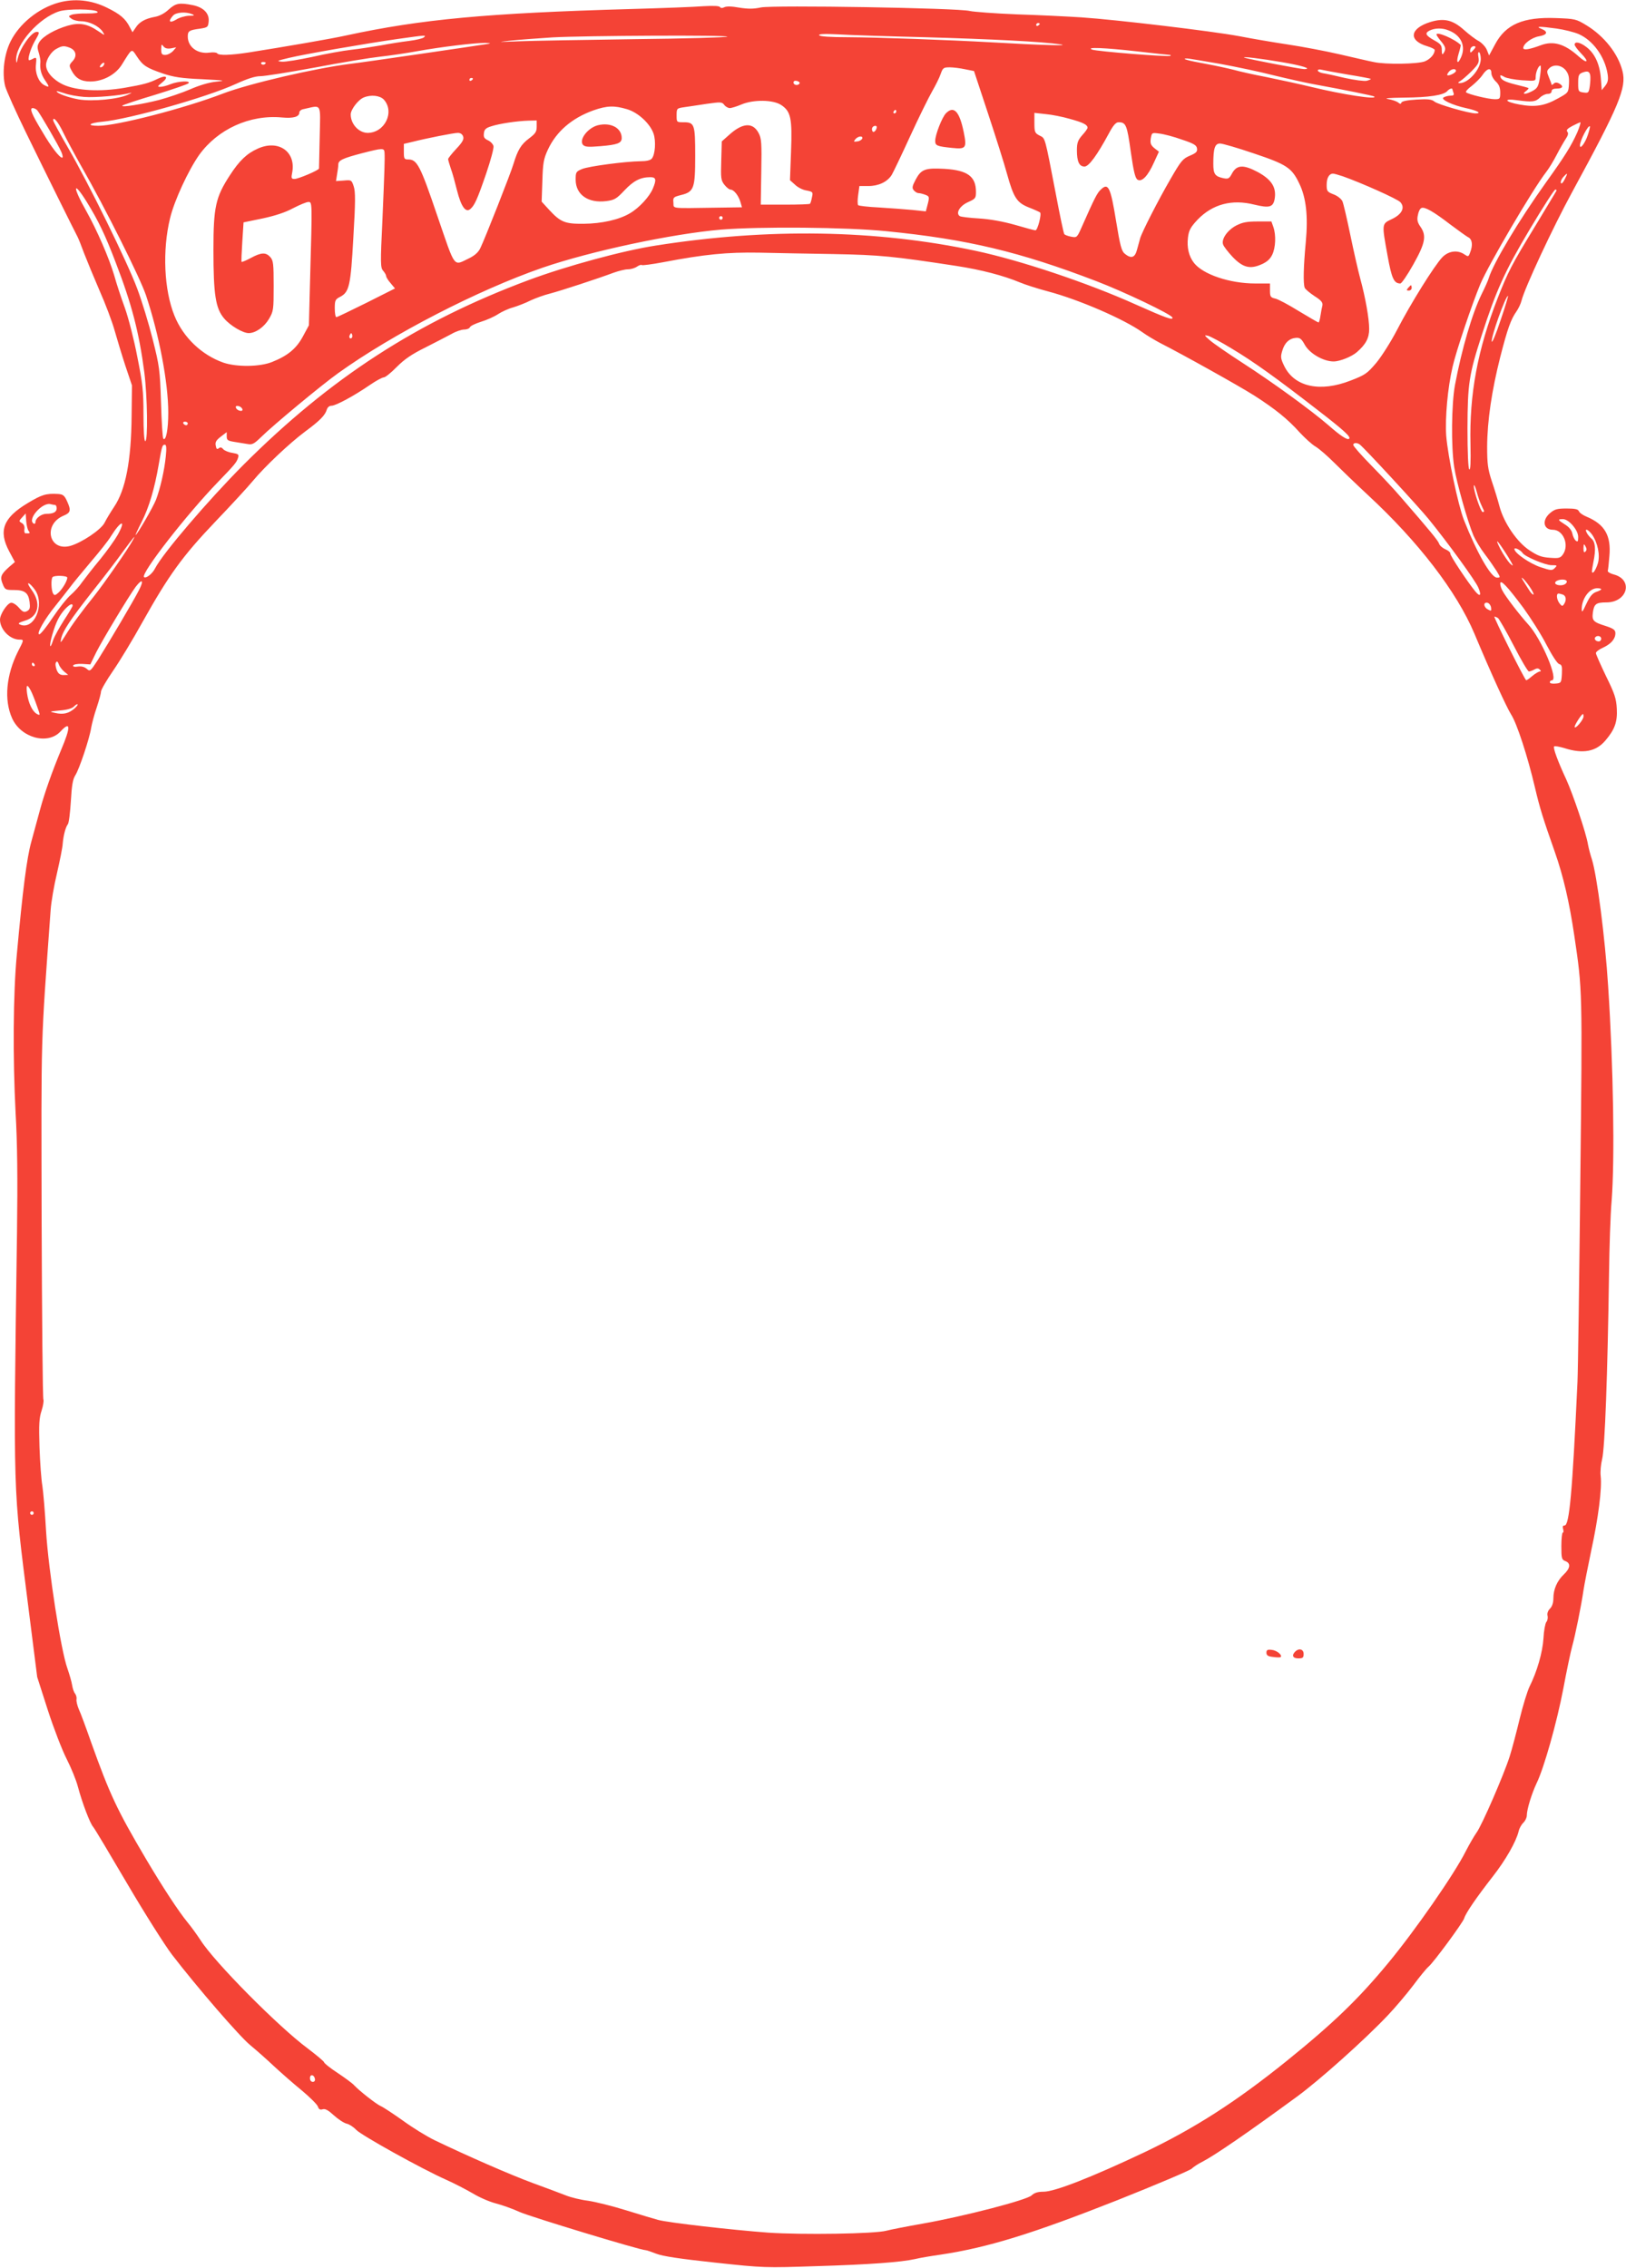 <?xml version="1.0" standalone="no"?>
<!DOCTYPE svg PUBLIC "-//W3C//DTD SVG 20010904//EN"
 "http://www.w3.org/TR/2001/REC-SVG-20010904/DTD/svg10.dtd">
<svg version="1.0" xmlns="http://www.w3.org/2000/svg"
 width="918pt" height="1280pt" viewBox="0 0 918 1280"
 preserveAspectRatio="xMidYMid meet">
<g transform="translate(0,1280) scale(0.1,-0.1)"
fill="#f44336" stroke="none">
<path d="M330 12785 c-114 -32 -221 -119 -271 -220 -36 -73 -48 -177 -30 -251
7 -26 60 -144 118 -263 114 -234 273 -554 290 -586 6 -11 23 -54 38 -95 16
-41 55 -136 87 -210 33 -74 71 -175 85 -225 14 -49 41 -139 61 -200 l37 -110
-2 -171 c-2 -255 -34 -419 -99 -515 -20 -30 -44 -70 -54 -90 -20 -39 -129
-112 -193 -130 -122 -33 -156 122 -37 171 38 16 42 29 20 78 -16 36 -24 42
-52 44 -69 4 -93 -4 -174 -53 -136 -82 -164 -155 -102 -271 l32 -60 -36 -31
c-44 -40 -49 -55 -32 -95 12 -30 16 -32 62 -32 61 0 82 -15 89 -67 4 -34 2
-43 -14 -52 -17 -9 -25 -5 -47 20 -15 17 -35 29 -44 27 -22 -4 -62 -65 -62
-95 0 -56 56 -113 110 -113 26 0 26 0 -9 -68 -66 -132 -79 -272 -33 -375 49
-111 201 -153 273 -76 58 63 60 28 3 -106 -49 -118 -92 -239 -118 -335 -13
-47 -35 -128 -49 -180 -26 -93 -49 -275 -82 -637 -21 -223 -23 -584 -7 -893
10 -171 12 -374 8 -675 -21 -1513 -23 -1424 64 -2115 l50 -395 60 -187 c34
-105 81 -226 106 -275 25 -49 54 -119 64 -158 24 -90 68 -206 86 -226 8 -9 94
-153 192 -320 98 -167 212 -347 253 -401 144 -187 381 -461 442 -511 34 -28
94 -81 132 -117 39 -36 109 -98 157 -137 48 -40 90 -82 93 -93 5 -15 12 -19
26 -15 15 5 32 -5 64 -34 24 -22 56 -43 72 -47 15 -3 39 -19 53 -34 27 -30
370 -221 510 -283 47 -21 114 -56 150 -77 36 -22 94 -47 129 -56 35 -9 97 -31
136 -49 61 -27 680 -215 710 -215 5 0 32 -9 60 -20 35 -14 134 -29 330 -50
279 -30 281 -30 580 -20 296 9 471 22 552 40 23 6 88 17 145 25 266 40 520
119 996 307 221 88 410 168 420 178 9 9 37 28 62 40 66 34 255 163 533 367
126 92 381 320 510 456 43 45 109 123 146 172 37 50 76 97 86 105 28 23 192
246 201 272 9 31 70 119 161 236 73 93 133 198 147 257 4 17 16 38 27 48 10
10 19 28 19 41 0 34 28 124 55 181 42 86 114 341 151 534 19 103 42 210 50
239 17 60 51 227 64 317 5 33 25 134 44 225 40 184 61 351 53 419 -3 24 1 67
8 95 16 63 31 485 39 1041 2 154 8 343 15 420 18 234 10 753 -20 1210 -17 271
-63 626 -92 716 -8 24 -18 62 -22 84 -10 63 -84 281 -122 365 -49 105 -76 180
-69 187 3 4 30 -1 60 -10 104 -33 177 -19 230 44 53 62 68 106 64 179 -3 57
-12 85 -61 184 -31 65 -57 123 -57 130 0 7 18 21 41 31 45 21 69 49 69 81 0
18 -10 26 -52 40 -74 23 -81 31 -75 78 7 47 18 56 76 56 120 0 154 129 41 158
-19 5 -34 14 -33 20 2 6 6 43 9 82 11 117 -26 181 -129 224 -20 8 -40 22 -43
31 -5 11 -22 15 -69 15 -54 0 -68 -4 -94 -26 -47 -40 -38 -94 16 -94 59 0 94
-86 57 -139 -15 -21 -23 -23 -75 -19 -46 3 -69 12 -114 42 -70 46 -144 154
-169 247 -9 35 -29 100 -44 144 -22 68 -26 97 -26 195 1 147 26 315 74 505 41
160 60 213 92 258 11 16 24 43 28 60 18 72 175 409 286 613 266 489 308 589
284 683 -24 97 -103 197 -203 258 -59 36 -65 37 -172 41 -185 7 -284 -35 -344
-148 l-34 -63 -13 32 c-7 17 -28 39 -45 49 -18 9 -56 38 -85 64 -63 56 -112
67 -188 44 -117 -36 -127 -105 -18 -137 23 -7 42 -16 42 -21 0 -23 -24 -51
-55 -64 -39 -16 -224 -19 -290 -4 -22 4 -107 24 -190 43 -82 19 -215 44 -295
56 -80 12 -203 33 -275 47 -157 29 -695 93 -890 106 -77 5 -241 13 -365 17
-124 5 -243 14 -265 19 -64 17 -1109 34 -1179 20 -42 -9 -72 -9 -123 -1 -43 8
-73 8 -84 2 -12 -6 -20 -5 -24 1 -4 7 -38 8 -93 5 -48 -4 -233 -11 -412 -16
-812 -23 -1184 -58 -1605 -149 -85 -19 -348 -64 -550 -96 -104 -16 -171 -18
-179 -5 -3 5 -23 7 -44 4 -67 -9 -122 32 -122 91 0 31 8 36 68 44 45 7 47 9
50 42 4 45 -30 79 -90 91 -76 15 -96 11 -136 -25 -22 -21 -53 -37 -77 -41 -55
-10 -89 -29 -109 -61 l-18 -26 -15 28 c-24 48 -54 74 -130 111 -87 43 -183 53
-273 28z m220 -51 c7 -7 -13 -10 -57 -10 -38 1 -77 -3 -88 -7 -20 -8 -20 -9
-1 -23 11 -8 36 -14 55 -14 44 0 99 -27 120 -58 15 -24 15 -24 -24 2 -61 42
-107 50 -173 31 -71 -21 -137 -58 -159 -91 -13 -21 -14 -31 -4 -62 6 -20 10
-44 9 -52 -4 -39 4 -70 27 -104 26 -38 25 -42 -6 -26 -31 17 -52 68 -46 116 4
39 3 42 -14 34 -10 -6 -21 -10 -24 -10 -12 0 7 65 31 107 28 48 29 53 11 53
-29 0 -92 -88 -106 -147 -7 -31 -9 -33 -10 -12 -3 89 128 238 243 275 46 15
200 14 216 -2z m535 -14 c16 -7 12 -9 -19 -9 -21 -1 -54 -10 -72 -22 -37 -22
-47 -10 -17 23 17 19 72 23 108 8z m4785 -54 c0 -3 -4 -8 -10 -11 -5 -3 -10
-1 -10 4 0 6 5 11 10 11 6 0 10 -2 10 -4z m2917 -27 c43 -6 99 -20 125 -31 81
-35 148 -127 164 -225 5 -33 2 -47 -13 -67 l-20 -25 -5 67 c-6 79 -34 140 -81
176 -36 28 -67 34 -67 14 0 -7 17 -29 37 -50 48 -49 35 -61 -16 -15 -77 69
-141 88 -211 62 -64 -24 -100 -30 -100 -16 0 24 48 59 88 66 48 8 54 26 15 42
-38 15 -12 15 84 2z m-610 -10 c72 -27 101 -89 71 -154 -19 -42 -28 -28 -13
22 8 26 13 48 12 49 -34 34 -137 78 -137 59 0 -4 11 -20 25 -37 27 -32 30 -45
15 -68 -7 -11 -10 -7 -10 17 0 27 -6 35 -42 55 -50 28 -56 41 -26 56 30 14 70
15 105 1z m-2957 -39 c386 -11 660 -25 765 -40 68 -10 -109 -5 -385 11 -254
14 -638 28 -812 29 -101 0 -159 4 -163 11 -5 7 26 9 106 5 63 -4 283 -11 489
-16z m-2827 -1 c-6 -6 -44 -15 -84 -20 -41 -5 -112 -16 -158 -25 -47 -8 -122
-20 -168 -25 -46 -5 -145 -23 -219 -40 -75 -16 -153 -29 -173 -27 -32 3 -27 5
39 21 92 22 439 82 615 107 165 23 162 23 148 9z m1713 4 c-4 -4 -240 -11
-524 -14 -284 -4 -578 -9 -652 -12 -124 -5 -128 -5 -45 4 50 5 155 13 235 18
183 10 996 14 986 4z m-1346 -40 c-89 -14 -702 -104 -780 -113 -200 -25 -571
-111 -721 -168 -219 -84 -599 -182 -704 -182 -69 0 -53 16 23 23 151 14 590
138 753 213 66 30 109 44 139 44 24 0 163 22 309 49 146 28 311 55 366 61 55
6 150 20 210 31 133 24 323 47 385 47 25 -1 34 -3 20 -5z m-1795 -26 l30 6
-19 -22 c-11 -11 -30 -21 -43 -21 -19 0 -23 5 -23 33 1 28 2 30 13 15 9 -11
22 -14 42 -11z m-572 4 c36 -14 44 -47 17 -76 -20 -22 -21 -25 -6 -53 23 -44
54 -62 106 -62 71 0 144 39 179 97 58 93 53 91 84 44 34 -51 53 -64 147 -96
60 -20 103 -27 220 -32 131 -7 139 -8 80 -14 -40 -4 -96 -21 -146 -43 -44 -19
-123 -46 -175 -60 -98 -25 -219 -44 -208 -32 4 4 87 32 185 61 97 30 182 59
188 65 16 16 -59 12 -101 -5 -19 -8 -45 -15 -57 -15 -19 0 -18 2 9 24 39 31
25 45 -23 22 -51 -25 -81 -33 -191 -52 -137 -23 -268 -16 -343 18 -58 27 -98
72 -98 111 0 30 29 76 58 91 32 18 43 19 75 7z m7937 3 c0 -3 -7 -12 -15 -20
-12 -13 -15 -13 -15 -1 0 7 3 17 7 20 8 8 23 9 23 1z m-1910 -24 c96 -11 179
-20 184 -20 5 0 7 -2 4 -5 -7 -8 -417 25 -442 35 -38 15 69 11 254 -10z m1940
-43 c0 -58 -71 -138 -120 -136 -11 0 -9 4 5 12 11 7 40 32 64 56 38 39 43 48
38 78 -4 20 -2 31 4 28 5 -4 9 -21 9 -38z m-1121 -18 c112 -19 172 -38 124
-39 -22 0 -320 57 -338 65 -18 8 97 -6 214 -26z m-353 -9 c93 -17 230 -46 304
-65 74 -18 176 -41 225 -50 174 -32 339 -65 344 -70 18 -19 -181 12 -354 54
-66 16 -181 41 -255 56 -74 14 -157 33 -185 41 -27 7 -99 23 -159 34 -101 18
-141 30 -104 30 8 0 91 -14 184 -30z m-6301 -9 c-3 -6 -11 -11 -17 -11 -6 0
-6 6 2 15 14 17 26 13 15 -4z m915 15 c0 -11 -19 -15 -25 -6 -3 5 1 10 9 10 9
0 16 -2 16 -4z m7196 -66 c-9 -68 -14 -78 -47 -95 -37 -19 -60 -19 -35 0 11 8
18 16 15 18 -2 2 -35 11 -73 20 -64 16 -85 28 -86 50 0 4 10 1 23 -7 12 -7 57
-16 100 -19 77 -5 77 -5 77 19 0 26 16 64 27 64 3 0 3 -23 -1 -50z m144 23
c16 -21 20 -38 18 -76 -3 -50 -3 -50 -63 -83 -75 -42 -129 -50 -216 -34 -85
15 -95 36 -11 24 82 -11 101 -9 126 15 12 12 32 21 44 21 13 0 22 6 22 15 0
10 10 15 30 15 34 0 39 14 12 29 -13 7 -23 6 -30 -1 -7 -7 -12 -9 -12 -6 0 3
-7 22 -15 41 -13 32 -13 37 1 51 25 25 69 20 94 -11z m-3391 6 l50 -10 80
-242 c44 -133 92 -285 106 -337 38 -137 56 -164 124 -191 31 -12 59 -25 63
-28 10 -9 -14 -101 -26 -101 -6 0 -58 14 -116 31 -68 19 -139 32 -202 36 -53
3 -102 9 -109 13 -25 16 -1 58 46 79 42 19 45 22 45 58 0 87 -47 122 -177 130
-109 6 -132 -2 -163 -60 -20 -38 -22 -48 -11 -61 8 -9 19 -16 27 -16 7 0 24
-4 37 -9 24 -9 25 -12 15 -52 l-11 -42 -76 8 c-42 4 -126 10 -188 14 -61 3
-114 9 -118 13 -4 4 -4 30 0 57 l7 51 51 0 c57 0 106 23 131 62 8 13 55 111
104 218 49 107 106 222 125 255 19 33 41 77 48 98 12 34 16 37 51 37 20 0 59
-5 87 -11z m2161 -30 c69 -11 126 -22 129 -24 2 -2 -8 -7 -23 -11 -14 -3 -68
4 -123 16 -54 13 -110 25 -125 27 -16 3 -28 10 -28 15 0 6 10 8 23 4 12 -3 78
-15 147 -27z m610 21 c0 -11 -42 -31 -49 -24 -2 2 2 10 9 19 14 17 40 20 40 5z
m200 -13 c0 -13 11 -34 25 -47 18 -17 25 -34 25 -62 0 -36 -2 -38 -31 -38 -35
0 -150 28 -162 39 -4 4 10 20 32 36 21 17 49 44 61 62 26 39 50 43 50 10z
m558 -12 c2 -9 1 -36 -2 -59 -6 -40 -8 -42 -36 -38 -29 4 -30 7 -30 53 0 42 3
51 23 59 29 11 41 8 45 -15z m-6308 -19 c0 -3 -4 -8 -10 -11 -5 -3 -10 -1 -10
4 0 6 5 11 10 11 6 0 10 -2 10 -4z m1844 -27 c-8 -14 -34 -10 -34 5 0 9 7 12
20 9 11 -3 17 -9 14 -14z m3686 -33 c0 -2 3 -11 6 -20 5 -12 0 -16 -17 -16
-13 0 -31 -5 -39 -10 -19 -11 50 -44 130 -61 60 -13 88 -29 51 -29 -38 0 -215
51 -233 67 -14 12 -35 15 -100 11 -51 -3 -83 -9 -86 -17 -3 -9 -7 -9 -19 1 -8
6 -33 15 -56 19 -27 4 5 7 90 8 141 1 224 14 244 37 11 13 29 19 29 10z
m-7725 -43 c61 -5 210 8 263 23 9 2 3 -2 -15 -10 -54 -26 -202 -40 -279 -27
-60 11 -124 34 -124 46 0 2 19 -3 43 -11 23 -9 74 -18 112 -21z m1692 -15 c63
-70 5 -188 -92 -188 -50 1 -95 50 -95 104 0 28 43 84 74 96 41 17 91 11 113
-12z m1953 -48 c10 0 39 9 65 20 68 29 180 28 226 -3 54 -36 62 -75 55 -263
l-6 -161 28 -25 c15 -15 44 -30 65 -33 36 -7 38 -9 31 -39 -3 -17 -8 -33 -11
-36 -3 -3 -66 -5 -141 -5 l-137 0 3 185 c3 164 1 189 -15 219 -32 61 -89 59
-164 -8 l-44 -39 -3 -108 c-3 -99 -2 -112 18 -137 12 -15 27 -27 34 -27 19 0
45 -33 56 -69 l9 -31 -140 -2 c-271 -4 -244 -7 -247 28 -3 30 0 32 42 43 74
18 81 37 81 222 0 178 -4 189 -66 189 -39 0 -39 0 -39 39 0 39 1 40 43 46 23
3 80 12 127 19 79 11 86 11 99 -6 7 -10 22 -18 31 -18z m-2315 -162 c-2 -95
-4 -176 -4 -179 -1 -10 -117 -59 -138 -59 -18 0 -20 4 -13 38 21 117 -79 186
-195 133 -61 -27 -104 -68 -157 -150 -81 -124 -93 -180 -93 -421 0 -254 12
-331 61 -388 34 -40 105 -82 138 -82 39 0 87 34 114 79 26 44 27 52 27 187 0
125 -2 144 -19 163 -25 28 -51 27 -110 -5 -26 -14 -50 -24 -52 -22 -2 3 0 53
4 114 l7 109 107 22 c70 15 129 34 173 58 37 19 75 35 86 35 22 0 22 4 10
-425 l-7 -271 -34 -63 c-37 -69 -86 -109 -174 -144 -69 -28 -200 -29 -274 -4
-123 43 -228 143 -277 265 -59 145 -69 369 -25 550 24 100 103 270 164 357
105 146 286 229 468 212 65 -6 98 4 98 28 0 8 10 17 23 19 106 23 96 40 92
-156z m1734 156 c63 -18 132 -82 151 -139 14 -42 9 -117 -10 -140 -8 -10 -31
-15 -64 -15 -84 -1 -292 -28 -330 -44 -34 -14 -36 -18 -36 -60 0 -85 71 -134
173 -121 46 6 58 13 103 61 51 54 90 74 146 74 32 0 35 -14 14 -64 -19 -46
-78 -110 -130 -140 -61 -36 -158 -58 -261 -59 -105 -1 -130 9 -194 78 l-43 47
4 116 c3 102 7 125 31 177 48 103 135 178 257 222 77 27 118 28 189 7z m-3329
-6 c17 -20 121 -199 136 -235 8 -18 10 -33 5 -33 -15 0 -63 62 -113 148 -60
99 -73 132 -53 132 8 0 19 -6 25 -12z m4850 -8 c0 -5 -5 -10 -11 -10 -5 0 -7
5 -4 10 3 6 8 10 11 10 2 0 4 -4 4 -10z m980 -41 c74 -20 100 -33 100 -50 0
-5 -13 -24 -30 -42 -25 -29 -30 -43 -30 -86 0 -63 13 -91 43 -91 24 0 70 62
138 188 24 45 39 62 54 62 42 0 48 -15 69 -166 16 -112 25 -149 38 -158 25
-15 59 21 93 97 l28 61 -26 20 c-20 17 -24 27 -20 55 6 33 6 33 50 27 25 -3
82 -18 126 -34 67 -22 83 -32 85 -50 3 -18 -5 -26 -41 -41 -40 -17 -50 -30
-109 -132 -69 -119 -161 -299 -171 -334 -3 -11 -11 -39 -17 -62 -12 -48 -33
-55 -70 -25 -18 15 -26 44 -49 185 -31 191 -44 217 -85 178 -22 -20 -35 -46
-110 -215 -25 -57 -27 -58 -58 -52 -18 3 -35 10 -39 14 -4 4 -25 106 -48 227
-64 332 -59 313 -92 330 -27 14 -29 20 -29 72 l0 56 63 -7 c35 -3 96 -15 137
-27z m-5683 -77 c18 -37 64 -123 103 -192 132 -230 330 -626 364 -726 74 -222
126 -493 126 -663 0 -95 -13 -162 -28 -147 -4 4 -10 96 -13 204 -6 186 -9 206
-47 357 -22 88 -61 216 -87 285 -54 147 -274 594 -392 798 -46 79 -83 148 -83
153 0 25 29 -10 57 -69z m2673 33 c0 -29 -7 -39 -44 -67 -44 -33 -63 -64 -87
-143 -14 -49 -163 -427 -187 -475 -11 -24 -32 -42 -62 -57 -93 -44 -76 -66
-181 239 -96 283 -114 318 -164 318 -23 0 -25 4 -25 44 l0 44 47 11 c83 21
235 51 258 51 15 0 26 -8 30 -21 5 -15 -4 -32 -39 -69 -25 -27 -46 -53 -46
-58 0 -5 7 -29 15 -53 9 -23 24 -79 35 -123 23 -92 49 -128 75 -106 24 20 40
55 90 201 25 74 44 143 41 155 -3 11 -17 26 -31 32 -21 10 -26 18 -23 40 2 21
11 30 41 39 45 15 145 30 210 32 l47 1 0 -35z m5875 -32 c-34 -76 -70 -134
-177 -283 -155 -217 -297 -455 -323 -540 -4 -14 -22 -54 -40 -90 -53 -108
-112 -308 -151 -515 -19 -107 -22 -343 -4 -461 13 -86 77 -312 109 -387 12
-27 40 -74 64 -105 24 -31 53 -74 66 -94 23 -38 23 -38 2 -38 -33 0 -113 140
-186 325 -33 84 -90 356 -100 475 -7 100 8 271 36 390 19 85 109 352 156 465
45 108 296 536 373 635 15 19 41 62 58 95 17 33 40 73 51 90 14 20 17 33 10
41 -8 10 0 18 28 33 21 11 41 20 45 21 4 0 -4 -26 -17 -57z m-3955 30 c-1 -18
-18 -35 -24 -24 -4 6 -4 16 -1 21 7 12 25 13 25 3z m4014 -46 c-15 -45 -44
-83 -44 -58 0 28 47 117 56 108 2 -2 -3 -24 -12 -50z m-4096 -19 c-3 -7 -15
-15 -28 -16 -21 -3 -22 -2 -11 12 16 19 44 21 39 4z m2211 -84 c185 -62 214
-81 256 -169 39 -80 51 -183 37 -333 -13 -138 -15 -232 -6 -256 3 -8 28 -29
55 -47 38 -24 48 -36 45 -53 -3 -11 -8 -38 -11 -58 -3 -21 -8 -38 -11 -38 -3
0 -53 29 -111 64 -58 36 -118 68 -134 71 -26 6 -29 11 -29 46 l0 39 -83 0
c-144 0 -295 51 -346 116 -29 37 -41 87 -34 144 5 40 14 57 54 100 85 88 194
117 321 85 83 -20 105 -15 114 30 12 66 -16 111 -95 154 -83 44 -120 41 -147
-11 -14 -26 -20 -29 -46 -24 -48 10 -58 23 -58 81 0 88 9 115 38 115 14 0 100
-25 191 -56z m-4908 4 c2 -37 0 -98 -12 -380 -12 -247 -11 -269 4 -286 9 -10
17 -24 17 -30 0 -6 11 -24 25 -40 l25 -30 -161 -81 c-89 -44 -165 -81 -170
-81 -5 0 -9 22 -9 50 0 45 3 51 31 65 51 27 59 63 74 336 12 199 12 257 2 287
-12 36 -13 37 -56 33 l-44 -3 6 38 c4 22 7 47 7 56 0 23 26 35 133 63 117 30
127 31 128 3z m5410 -133 c105 -37 309 -128 325 -146 28 -31 9 -69 -49 -96
-57 -27 -56 -25 -23 -207 23 -128 36 -156 72 -156 7 0 40 48 73 107 68 121 76
163 40 214 -16 23 -20 38 -14 65 3 19 12 37 20 40 19 8 68 -20 163 -93 46 -34
92 -68 103 -73 21 -12 25 -44 9 -85 -9 -25 -11 -25 -32 -11 -39 27 -90 20
-125 -16 -45 -47 -179 -262 -254 -407 -35 -68 -89 -153 -119 -189 -51 -60 -62
-68 -145 -100 -172 -67 -316 -36 -374 81 -21 43 -22 53 -12 86 13 46 40 71 77
74 23 2 32 -5 51 -40 28 -49 105 -93 162 -93 36 0 102 27 131 52 51 44 70 80
70 131 0 59 -21 177 -51 287 -11 41 -36 150 -55 242 -19 92 -39 178 -45 192
-6 13 -28 31 -50 39 -36 14 -39 18 -39 54 0 39 14 63 36 63 6 0 31 -7 55 -15z
m1253 -17 c-10 -20 -19 -28 -22 -20 -2 7 4 22 14 33 25 27 27 24 8 -13z
m-8344 -128 c65 -105 104 -186 163 -341 91 -236 132 -394 162 -622 17 -134 21
-387 5 -387 -6 0 -10 58 -10 153 0 132 -5 174 -35 324 -18 95 -50 219 -70 275
-21 57 -48 139 -60 183 -30 101 -97 255 -158 364 -79 139 -76 178 3 51z m8297
63 c-2 -5 -56 -93 -119 -198 -136 -223 -153 -257 -213 -409 -113 -290 -160
-541 -153 -825 2 -100 0 -147 -7 -140 -6 6 -10 97 -10 232 1 252 8 301 81 527
81 251 131 362 272 598 73 122 137 222 143 222 6 0 8 -3 6 -7z m-4707 -153 c0
-5 -4 -10 -10 -10 -5 0 -10 5 -10 10 0 6 5 10 10 10 6 0 10 -4 10 -10z m925
-75 c455 -45 752 -116 1185 -282 157 -60 423 -187 429 -205 6 -18 -38 -2 -206
73 -271 122 -650 249 -903 303 -562 120 -1174 130 -1808 30 -187 -29 -506
-116 -718 -195 -628 -234 -1119 -552 -1610 -1043 -199 -200 -454 -498 -498
-583 -15 -31 -52 -60 -63 -50 -19 20 240 353 419 538 94 97 104 110 112 135 6
19 2 22 -32 28 -22 3 -45 13 -52 21 -9 11 -16 12 -25 5 -9 -8 -14 -4 -17 15
-4 19 2 30 28 50 l34 26 0 -24 c0 -21 6 -25 43 -31 23 -4 56 -9 74 -12 27 -5
37 0 78 40 67 66 338 291 433 359 309 222 791 470 1155 596 274 94 729 191
1007 215 221 18 708 14 935 -9z m-295 -129 c256 -5 331 -12 690 -67 142 -22
264 -54 358 -93 31 -13 103 -36 160 -51 173 -46 425 -155 530 -229 26 -19 72
-46 102 -62 126 -64 442 -240 532 -297 118 -76 187 -131 256 -208 29 -31 69
-68 90 -80 20 -12 66 -52 102 -88 36 -36 123 -120 194 -186 284 -263 500 -544
600 -781 96 -229 181 -414 207 -456 33 -50 94 -238 135 -413 27 -115 45 -173
113 -366 47 -134 81 -280 109 -469 46 -311 46 -295 34 -1386 -6 -566 -13
-1076 -16 -1134 -29 -629 -46 -810 -73 -810 -10 0 -12 -6 -8 -20 3 -11 3 -20
-2 -20 -4 0 -8 -34 -8 -76 0 -70 2 -77 23 -85 31 -12 28 -40 -9 -75 -38 -36
-59 -84 -59 -135 0 -25 -7 -46 -19 -58 -12 -12 -17 -27 -14 -40 3 -12 0 -28
-7 -36 -6 -8 -14 -49 -16 -92 -5 -79 -36 -187 -79 -273 -12 -25 -37 -106 -55
-180 -18 -74 -43 -171 -57 -214 -32 -101 -158 -392 -188 -431 -12 -17 -39 -63
-60 -104 -64 -128 -287 -449 -439 -632 -167 -202 -309 -339 -573 -552 -283
-228 -519 -380 -803 -515 -296 -140 -505 -222 -568 -222 -33 0 -52 -6 -68 -21
-28 -26 -377 -117 -614 -159 -91 -16 -183 -34 -205 -40 -64 -18 -475 -24 -668
-11 -202 15 -565 56 -622 72 -22 6 -103 30 -180 54 -77 24 -174 48 -215 54
-41 5 -98 19 -125 30 -28 11 -113 43 -190 71 -132 49 -371 154 -550 240 -44
21 -125 71 -180 111 -55 39 -111 76 -125 82 -26 11 -123 88 -150 117 -8 10
-50 41 -92 69 -43 28 -78 56 -78 61 0 5 -42 40 -92 78 -165 122 -528 488 -606
612 -20 30 -52 75 -73 100 -50 61 -139 196 -236 360 -163 276 -203 362 -308
655 -29 83 -60 167 -70 188 -9 21 -15 47 -13 56 2 10 -2 24 -8 32 -7 8 -14 30
-17 49 -3 19 -15 60 -26 92 -37 100 -108 560 -121 778 -6 108 -16 223 -21 255
-6 33 -13 131 -16 217 -4 130 -2 165 12 207 9 28 13 56 10 62 -4 6 -8 464 -10
1017 -2 1085 -6 959 51 1747 3 44 19 137 36 208 16 70 31 144 32 165 4 47 16
93 29 110 6 7 13 66 17 130 5 89 11 124 25 146 22 33 81 209 90 270 4 22 17
73 31 113 13 39 24 79 24 89 0 10 31 64 69 119 38 55 113 179 166 275 148 264
225 371 410 565 90 94 185 197 212 230 69 83 206 212 294 278 84 62 114 92
124 125 4 13 14 22 27 22 23 0 126 55 216 117 35 24 70 43 79 43 8 0 41 26 73
59 44 44 85 72 162 110 57 29 123 63 147 76 24 14 56 25 72 25 15 0 29 6 32
13 2 7 31 21 63 31 33 10 75 29 96 43 20 13 58 31 85 38 26 8 71 25 98 39 28
13 77 31 110 39 61 16 269 84 360 118 28 10 64 19 80 19 17 0 40 7 51 15 12 8
24 12 27 9 3 -3 57 4 121 16 236 45 362 57 541 54 94 -2 285 -6 425 -8z m3762
-373 c-25 -76 -48 -131 -50 -121 -5 25 78 258 92 258 2 0 -16 -62 -42 -137z
m-6486 -100 c-10 -10 -19 5 -10 18 6 11 8 11 12 0 2 -7 1 -15 -2 -18z m4969
-61 c121 -72 253 -167 480 -343 153 -118 193 -155 182 -165 -9 -10 -49 16
-117 76 -97 84 -316 243 -485 352 -82 53 -166 111 -185 128 -32 28 -33 30 -10
25 14 -4 75 -36 135 -73z m-5587 -340 c3 -9 -2 -13 -14 -10 -9 1 -19 9 -22 16
-3 9 2 13 14 10 9 -1 19 -9 22 -16z m-308 -82 c0 -5 -4 -10 -9 -10 -6 0 -13 5
-16 10 -3 6 1 10 9 10 9 0 16 -4 16 -10z m6616 -118 c22 -15 332 -351 390
-422 109 -134 265 -349 280 -386 19 -44 11 -55 -16 -23 -43 52 -145 205 -142
215 1 6 -11 17 -28 24 -16 7 -32 21 -35 31 -6 18 -47 68 -217 264 -33 39 -107
118 -164 176 -57 58 -104 111 -104 118 0 12 20 14 36 3z m-6740 -68 c-8 -80
-31 -180 -55 -244 -16 -41 -108 -200 -116 -200 -1 0 14 34 35 75 42 83 73 189
96 323 18 104 20 112 35 112 8 0 10 -18 5 -66z m7427 -274 c6 -14 13 -28 15
-32 2 -5 -1 -8 -7 -8 -11 0 -52 121 -50 149 1 9 8 -6 16 -34 7 -27 19 -61 26
-75z m-8052 0 c5 0 9 -9 9 -19 0 -21 -19 -31 -58 -31 -28 0 -62 -25 -62 -47 0
-8 -4 -11 -10 -8 -39 24 52 125 98 109 8 -2 18 -4 23 -4z m-149 -147 c10 -13
7 -14 -19 -13 -5 1 -7 12 -5 25 2 14 -4 27 -15 33 -17 10 -17 11 2 32 l20 22
3 -43 c2 -24 8 -49 14 -56z m8717 32 c20 -24 31 -46 31 -67 0 -25 -3 -28 -14
-19 -7 6 -16 24 -19 40 -4 19 -19 37 -42 51 -41 26 -43 30 -11 30 15 0 36 -13
55 -35z m-8214 -53 c-15 -27 -59 -89 -98 -137 -40 -48 -85 -106 -102 -129 -16
-24 -46 -57 -67 -75 -20 -17 -65 -74 -100 -126 -34 -52 -69 -95 -76 -95 -19 0
30 86 92 162 28 35 64 81 81 103 16 22 69 86 117 143 48 56 100 121 114 145
57 91 88 98 39 9z m8324 0 c31 -45 46 -116 32 -162 -6 -20 -17 -43 -24 -49
-12 -9 -12 0 -1 57 15 73 11 114 -12 133 -8 7 -20 21 -25 31 -16 29 7 22 30
-10z m-8238 -29 c-25 -48 -164 -247 -221 -319 -73 -91 -122 -157 -163 -224
-25 -40 -28 -42 -22 -15 10 45 50 105 177 267 64 80 142 182 174 227 58 79 74
98 55 64z m7763 -95 c31 -52 34 -59 13 -40 -14 13 -39 51 -57 85 -36 71 -14
47 44 -45z m437 29 c-8 -8 -11 -3 -11 19 1 25 2 27 11 11 8 -14 8 -22 0 -30z
m-355 -8 c12 -20 128 -69 164 -69 32 0 33 -1 18 -16 -15 -15 -21 -15 -81 5
-60 20 -147 80 -147 102 0 12 36 -6 46 -22z m-8216 -139 c0 -18 -27 -64 -50
-85 -18 -16 -23 -17 -30 -5 -11 17 -13 83 -3 93 11 11 83 8 83 -3z m8255 -50
c15 -22 26 -43 23 -45 -3 -3 -13 6 -22 20 -9 14 -24 37 -33 52 -28 42 0 19 32
-27z m210 31 c3 -6 -2 -14 -11 -19 -18 -10 -54 -5 -54 8 0 18 55 26 65 11z
m-8061 -53 c-30 -59 -166 -289 -231 -392 -43 -66 -45 -67 -63 -51 -13 11 -30
16 -50 13 -19 -3 -29 -1 -27 6 2 6 24 10 50 9 l47 -3 33 68 c37 73 184 317
223 370 38 49 48 38 18 -20z m7816 -98 c42 -58 102 -152 131 -209 32 -61 61
-106 72 -109 15 -4 17 -13 15 -56 -3 -50 -4 -51 -35 -54 -19 -2 -33 1 -33 7 0
6 5 11 11 11 41 0 -59 236 -134 317 -49 54 -128 157 -145 190 -7 12 -12 30
-12 39 0 27 39 -14 130 -136z m-8402 100 c57 -84 -6 -229 -85 -195 -14 6 -7
11 28 22 76 22 93 97 38 173 -17 23 -25 40 -17 38 7 -3 23 -19 36 -38z m8842
4 c0 -3 -13 -10 -29 -15 -21 -8 -35 -25 -55 -67 -21 -46 -26 -52 -26 -30 0 59
43 118 87 118 13 0 23 -2 23 -6z m-216 -30 c18 -7 21 -32 6 -54 -9 -13 -12
-12 -25 4 -17 22 -20 56 -6 56 5 0 16 -3 25 -6z m-406 -72 c3 -21 1 -22 -17
-12 -26 13 -28 43 -3 38 9 -2 18 -14 20 -26z m-8008 9 c0 -4 -22 -41 -49 -82
-26 -41 -54 -91 -61 -112 -19 -60 -24 -35 -5 30 21 72 40 110 73 146 26 27 42
34 42 18z m8047 -69 c6 -4 46 -73 88 -154 42 -82 81 -148 87 -148 5 0 19 5 30
11 14 8 23 8 31 0 8 -8 8 -11 0 -11 -6 0 -26 -12 -43 -26 -17 -15 -32 -25 -34
-23 -14 14 -186 359 -179 359 4 0 13 -4 20 -8z m583 -117 c0 -8 -6 -15 -14
-15 -17 0 -28 14 -19 24 12 12 33 6 33 -9z m-8677 -186 l22 -18 -26 -1 c-20 0
-30 7 -39 29 -6 17 -9 35 -4 42 5 9 10 6 16 -10 4 -13 18 -31 31 -42z m-168
41 c3 -5 1 -10 -4 -10 -6 0 -11 5 -11 10 0 6 2 10 4 10 3 0 8 -4 11 -10z m-21
-148 c8 -15 23 -53 34 -85 20 -55 20 -57 1 -47 -26 14 -48 60 -56 115 -7 52 0
57 21 17z m245 -102 c-32 -27 -62 -34 -107 -24 -36 8 -35 8 25 14 40 3 69 11
80 22 9 10 19 15 21 13 3 -2 -6 -14 -19 -25z m8521 -44 c0 -19 -49 -76 -50
-58 0 11 39 72 47 72 2 0 3 -6 3 -14z m-8750 -4496 c0 -5 -4 -10 -10 -10 -5 0
-10 5 -10 10 0 6 5 10 10 10 6 0 10 -4 10 -10z m1588 -3193 c2 -10 -3 -17 -12
-17 -10 0 -16 9 -16 21 0 24 23 21 28 -4z"/>
<path d="M5341 12161 c-22 -22 -61 -121 -61 -156 0 -27 9 -31 97 -40 77 -8 82
0 64 89 -24 118 -56 151 -100 107z"/>
<path d="M3375 12093 c-57 -15 -107 -81 -84 -110 11 -12 28 -14 99 -8 96 8
120 17 120 46 0 57 -62 90 -135 72z"/>
<path d="M6979 11527 c-49 -26 -84 -76 -74 -106 3 -11 27 -42 53 -70 58 -61
99 -72 164 -43 32 14 49 30 61 55 19 40 22 110 6 156 l-11 31 -77 0 c-62 0
-87 -5 -122 -23z"/>
<path d="M7950 11175 c-10 -12 -10 -15 4 -15 9 0 16 7 16 15 0 8 -2 15 -4 15
-2 0 -9 -7 -16 -15z"/>
<path d="M7150 3472 c0 -15 9 -21 38 -24 20 -3 39 -3 42 -1 12 11 -21 38 -49
41 -25 3 -31 0 -31 -16z"/>
<path d="M7312 3478 c-21 -21 -13 -38 18 -38 25 0 30 4 30 25 0 27 -26 35 -48
13z"/>
</g>
</svg>
